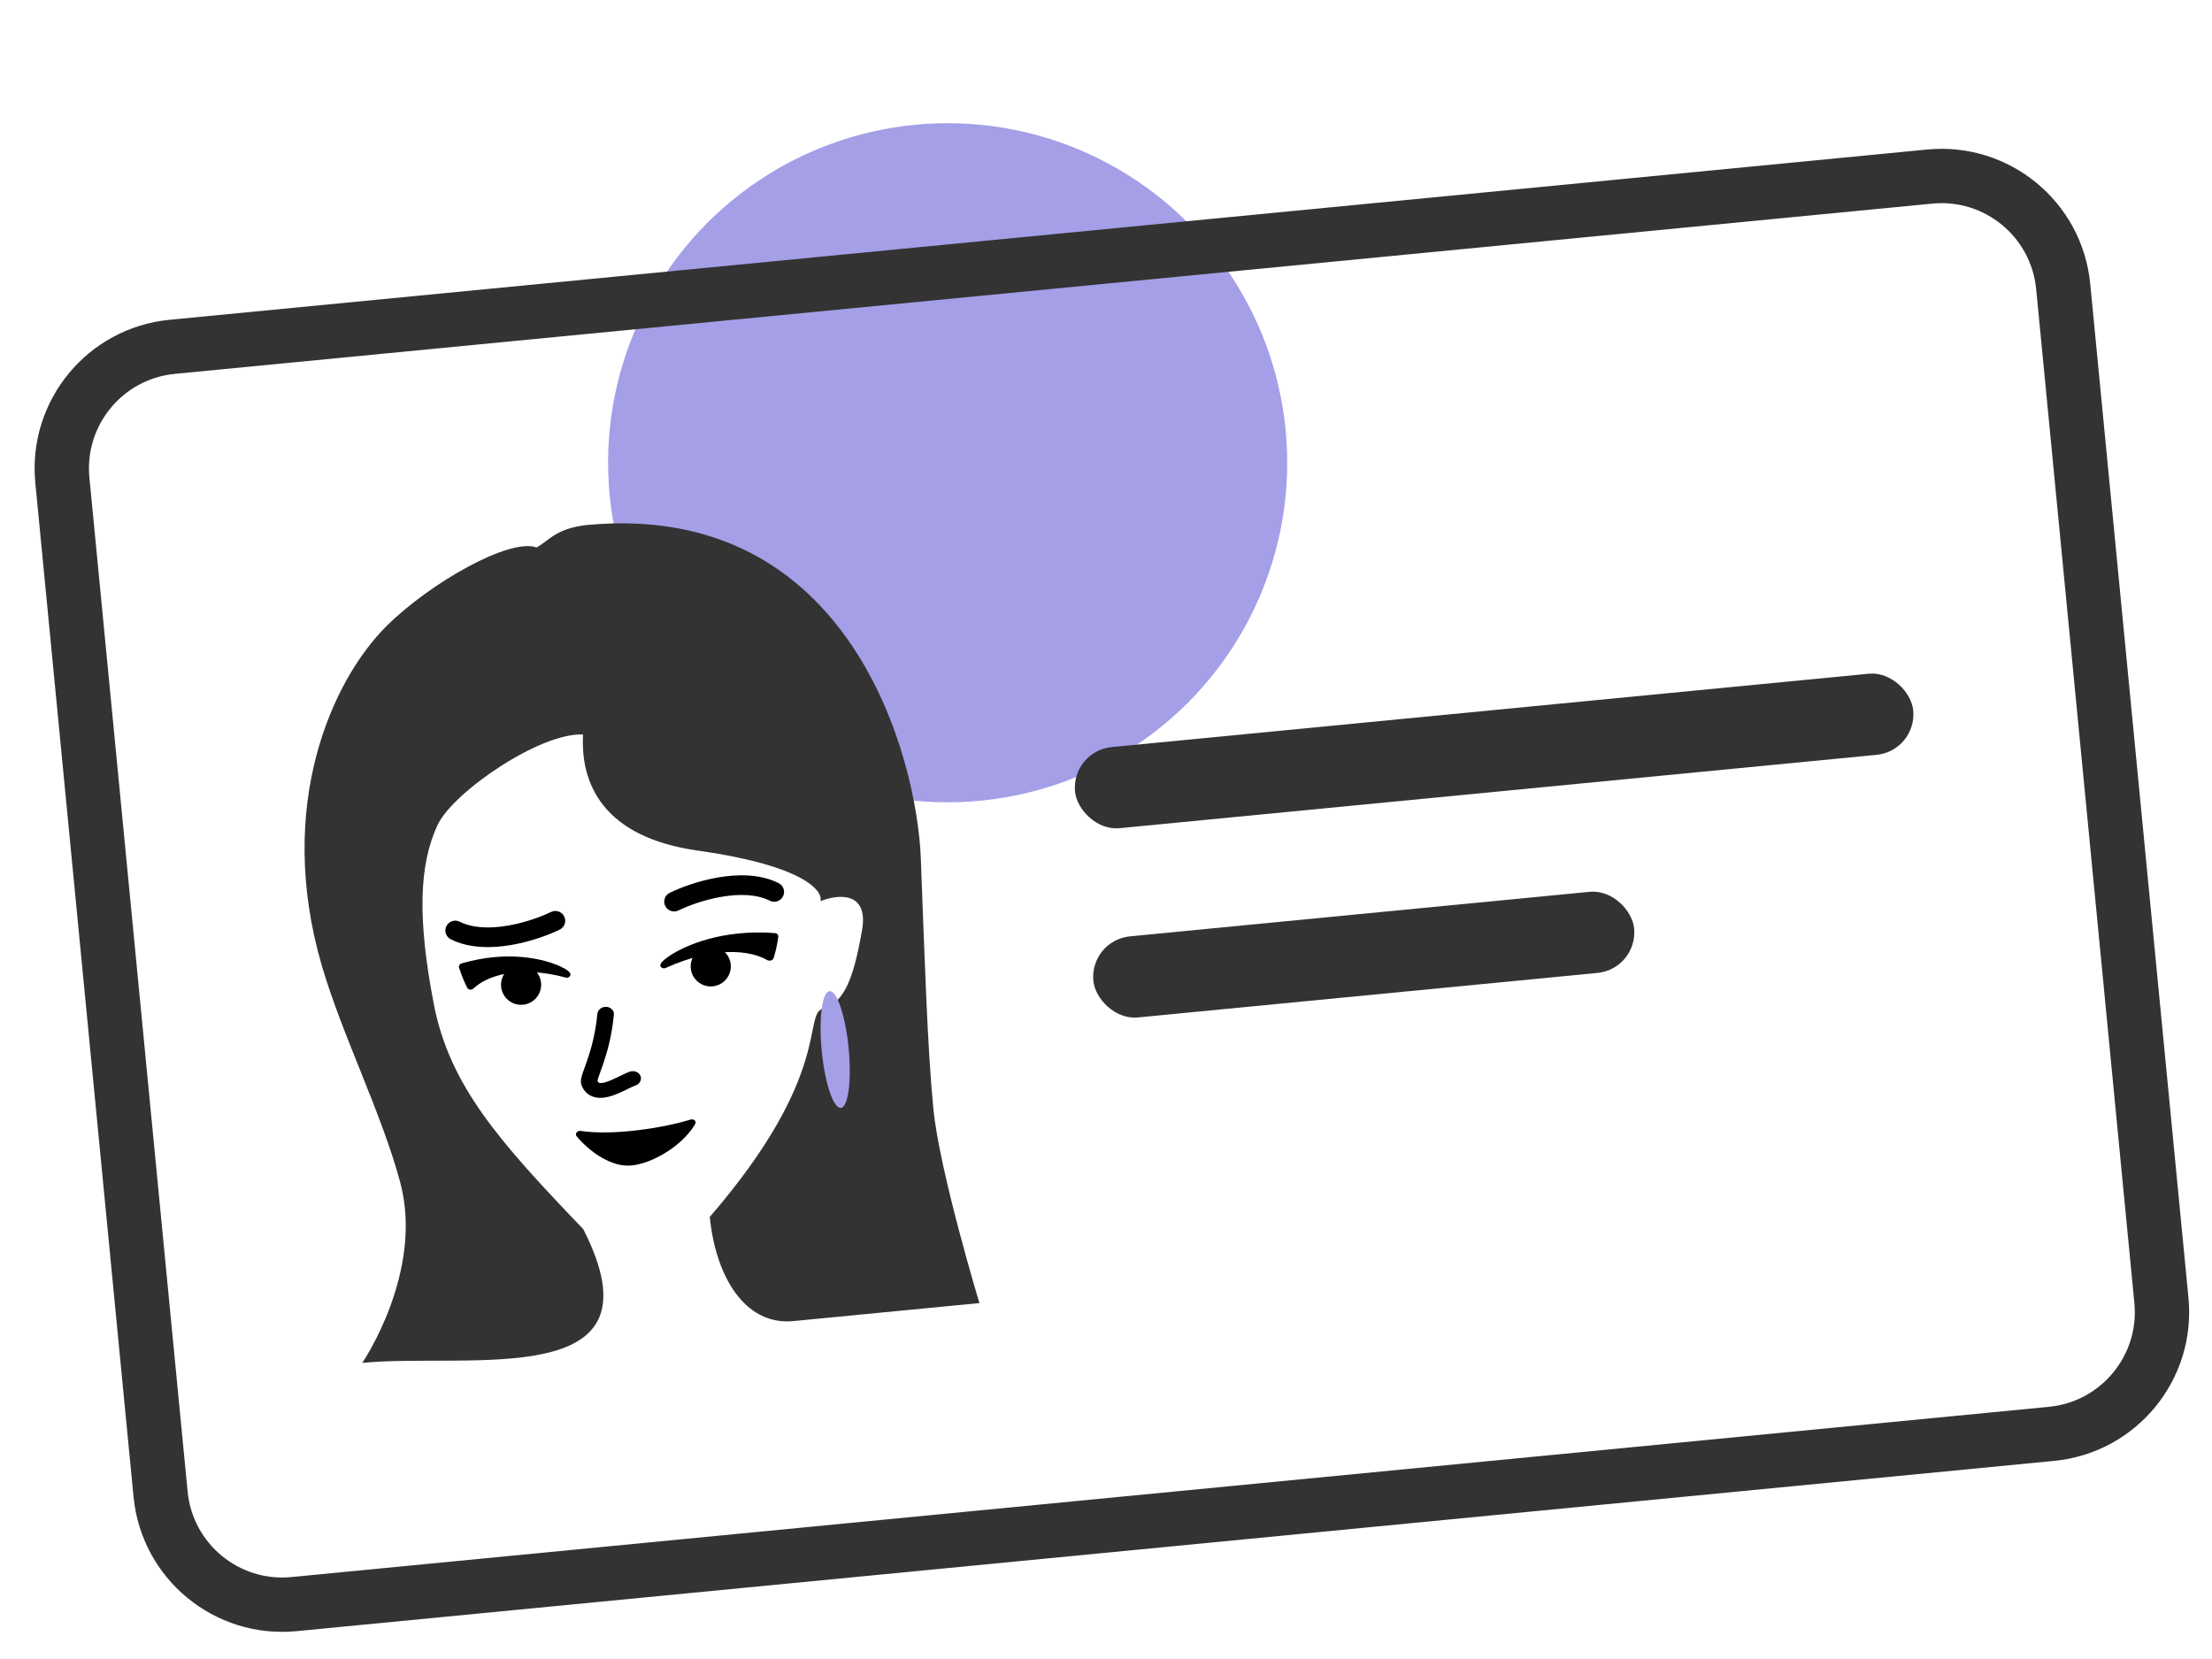 <svg width="120" height="90" viewBox="0 0 120 90" fill="none" xmlns="http://www.w3.org/2000/svg">
<circle cx="51.41" cy="25.104" r="18.421" transform="rotate(-5.534 51.41 25.104)" fill="#A49FE7"/>
<path fill-rule="evenodd" clip-rule="evenodd" d="M1.916 26.198C1.484 21.742 4.746 17.78 9.202 17.348L104.545 8.112C109.001 7.68 112.963 10.942 113.394 15.398L118.723 70.403C119.155 74.859 115.893 78.821 111.437 79.252L16.094 88.489C11.639 88.921 7.677 85.659 7.245 81.203L1.916 26.198ZM9.486 20.282C6.651 20.557 4.575 23.078 4.85 25.913L10.179 80.919C10.453 83.754 12.975 85.83 15.81 85.555L111.153 76.319C113.988 76.044 116.064 73.523 115.789 70.687L110.461 15.682C110.186 12.846 107.665 10.771 104.829 11.045L9.486 20.282Z" fill="#333333"/>
<path d="M30.712 53.036C28.045 52.323 26.364 52.977 25.69 53.62C25.588 53.717 25.413 53.712 25.35 53.591C25.224 53.348 25.056 52.971 24.904 52.493C24.873 52.398 24.931 52.297 25.033 52.267C27.544 51.535 29.503 52.012 30.415 52.435C31.154 52.778 30.947 52.965 30.829 53.028C30.793 53.047 30.751 53.047 30.712 53.036Z" fill="black"/>
<path d="M36.11 52.513C38.824 51.278 40.756 51.582 41.608 52.078C41.736 52.153 41.923 52.112 41.966 51.981C42.052 51.718 42.156 51.315 42.224 50.815C42.237 50.716 42.155 50.628 42.04 50.62C39.202 50.405 37.2 51.266 36.307 51.864C35.584 52.349 35.843 52.491 35.983 52.529C36.025 52.54 36.07 52.531 36.11 52.513Z" fill="black"/>
<path fill-rule="evenodd" clip-rule="evenodd" d="M39.142 48.651C38.192 48.814 37.312 49.144 36.804 49.392C36.539 49.521 36.218 49.412 36.088 49.147C35.958 48.883 36.068 48.563 36.334 48.434C36.921 48.147 37.898 47.782 38.961 47.6C40.012 47.42 41.233 47.403 42.242 47.91C42.506 48.042 42.612 48.363 42.479 48.626C42.346 48.889 42.025 48.995 41.761 48.863C41.052 48.507 40.105 48.486 39.142 48.651Z" fill="black"/>
<path d="M44.51 48.889C44.664 48.308 43.545 46.946 37.84 46.141C32.678 45.413 31.482 42.467 31.631 39.849C29.32 39.719 24.578 42.971 23.742 44.749C22.698 46.972 22.671 49.944 23.524 54.422C24.378 58.899 27.086 61.925 31.641 66.68C36.177 75.574 25.487 73.37 19.653 73.935C19.653 73.935 23.014 69.021 21.712 64.143C20.712 60.399 18.545 56.121 17.451 52.359C14.932 43.694 18.015 36.887 20.985 33.948C23.361 31.597 27.657 29.169 29.108 29.7C29.808 29.314 30.182 28.641 31.929 28.472C46.188 27.197 49.747 41.169 49.954 46.558C50.161 51.947 50.305 56.748 50.633 60.136C50.962 63.523 53.132 70.691 53.132 70.691C53.132 70.691 45.727 71.409 43.046 71.668C40.366 71.928 38.811 69.168 38.506 66.015C45.208 58.26 43.531 55.029 44.654 54.708C45.778 54.387 46.29 53.171 46.764 50.473C47.143 48.316 45.419 48.518 44.51 48.889Z" fill="#333333"/>
<path fill-rule="evenodd" clip-rule="evenodd" d="M27.555 50.214C28.505 50.051 29.385 49.722 29.893 49.474C30.159 49.344 30.479 49.453 30.609 49.718C30.739 49.982 30.629 50.302 30.364 50.431C29.776 50.718 28.799 51.083 27.736 51.265C26.685 51.445 25.465 51.462 24.455 50.955C24.191 50.823 24.085 50.502 24.218 50.239C24.351 49.976 24.673 49.87 24.937 50.002C25.645 50.358 26.593 50.379 27.555 50.214Z" fill="black"/>
<path fill-rule="evenodd" clip-rule="evenodd" d="M32.896 54.621C33.143 54.635 33.326 54.827 33.304 55.049C33.186 56.24 32.927 57.12 32.714 57.741C32.66 57.899 32.613 58.028 32.572 58.14C32.529 58.26 32.492 58.36 32.461 58.456C32.433 58.542 32.419 58.597 32.414 58.633C32.414 58.633 32.414 58.633 32.414 58.633C32.461 58.736 32.505 58.745 32.525 58.748C32.526 58.748 32.527 58.749 32.527 58.749C32.591 58.762 32.716 58.754 32.924 58.685C33.123 58.619 33.336 58.519 33.555 58.413C33.579 58.401 33.603 58.389 33.627 58.377C33.809 58.288 34.013 58.188 34.177 58.135C34.412 58.058 34.667 58.164 34.748 58.373C34.828 58.581 34.704 58.813 34.469 58.889C34.374 58.92 34.238 58.987 34.035 59.086C34.015 59.096 33.993 59.106 33.971 59.117C33.754 59.223 33.487 59.35 33.219 59.439C32.96 59.525 32.631 59.599 32.31 59.533C31.946 59.459 31.686 59.227 31.551 58.878C31.501 58.751 31.511 58.625 31.525 58.538C31.539 58.444 31.568 58.345 31.599 58.248C31.631 58.15 31.676 58.025 31.726 57.887C31.768 57.77 31.813 57.645 31.857 57.519C32.057 56.936 32.299 56.113 32.409 54.995C32.431 54.773 32.649 54.606 32.896 54.621ZM32.411 58.654C32.411 58.654 32.411 58.653 32.412 58.651C32.412 58.653 32.412 58.654 32.411 58.654Z" fill="black"/>
<path d="M29.352 53.318C29.41 53.916 28.972 54.448 28.374 54.506C27.776 54.564 27.244 54.126 27.186 53.528C27.128 52.93 27.566 52.398 28.164 52.34C28.762 52.282 29.294 52.72 29.352 53.318Z" fill="black"/>
<path d="M39.641 52.321C39.699 52.919 39.261 53.451 38.663 53.509C38.065 53.567 37.533 53.129 37.475 52.531C37.417 51.933 37.855 51.401 38.453 51.343C39.051 51.285 39.583 51.723 39.641 52.321Z" fill="black"/>
<path d="M31.508 61.353C33.346 61.623 36.081 61.166 37.458 60.737C37.632 60.683 37.799 60.825 37.716 60.971C37.115 62.021 35.659 63.003 34.4 63.21C33.196 63.408 31.941 62.434 31.282 61.642C31.169 61.506 31.32 61.325 31.508 61.353Z" fill="black"/>
<ellipse cx="45.308" cy="56.937" rx="0.734" ry="3.183" transform="rotate(-5.534 45.308 56.937)" fill="#A49FE7"/>
<rect x="58.107" y="40.742" width="45.684" height="4.421" rx="2.211" transform="rotate(-5.534 58.107 40.742)" fill="#333333"/>
<rect x="59.101" y="51.009" width="29.474" height="4.421" rx="2.211" transform="rotate(-5.534 59.101 51.009)" fill="#333333"/>
</svg>
